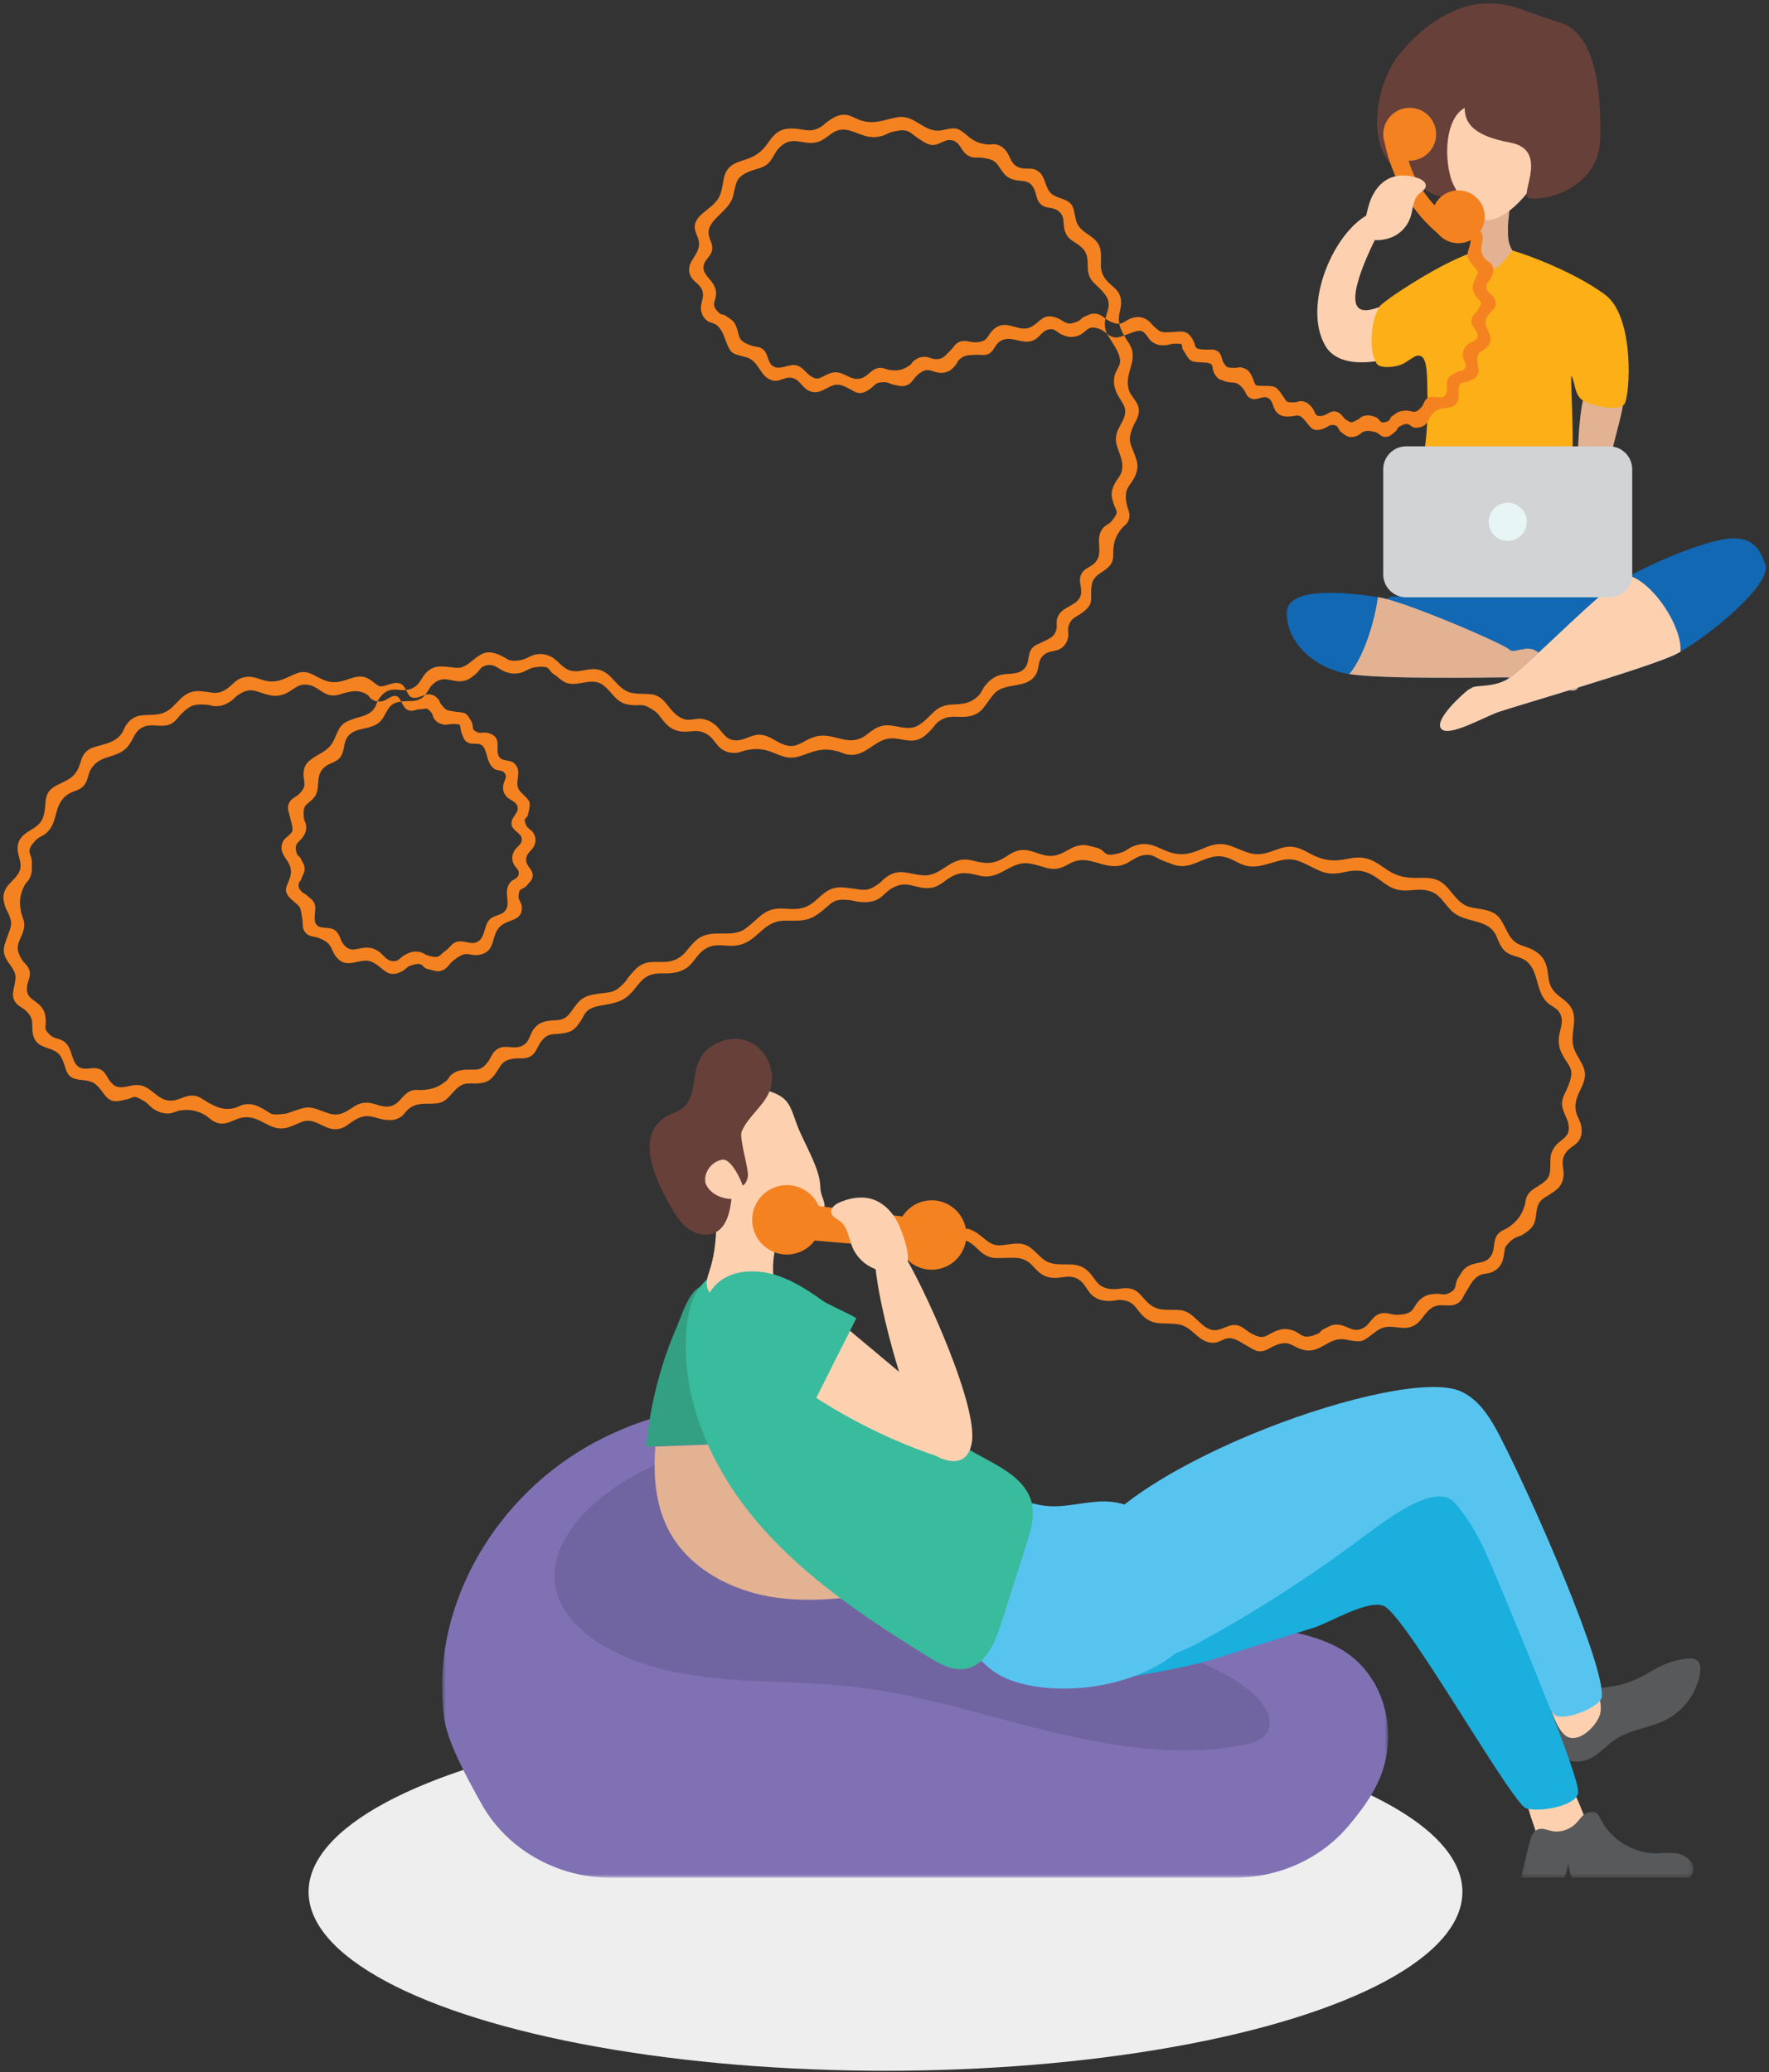 <?xml version="1.0" encoding="UTF-8"?>
<svg width="356px" height="417px" viewBox="0 0 356 417" version="1.1" xmlns="http://www.w3.org/2000/svg" xmlns:xlink="http://www.w3.org/1999/xlink">
    <rect x="0" y="0" width="356" height="417" fill="#333333" stroke="none"/>
    <!-- Generator: Sketch 61 (89581) - https://sketch.com -->
    <title>Group 4</title>
    <desc>Created with Sketch.</desc>
    <defs>
        <polygon id="path-1" points="0.754 0.466 191.152 0.466 191.152 96.16 0.754 96.16"></polygon>
        <polygon id="path-3" points="0.155 0.024 34.775 0.024 34.775 13.36 0.155 13.36"></polygon>
    </defs>
    <g id="Page-1" stroke="none" stroke-width="1" fill="none" fill-rule="evenodd">
        <g id="OSK-linka-landing" transform="translate(-885, -677)">
            <g id="Group-4" transform="translate(885, 677)">
                <ellipse id="Oval" fill="#EEEEEE" cx="178.2" cy="380.7" rx="116.1" ry="36"></ellipse>
                <g id="Group-496">
                    <g id="Group-410" transform="translate(88.2, 281.7)">
                        <mask id="mask-2" fill="white">
                            <use xlink:href="#path-1"></use>
                        </mask>
                        <g id="Clip-409"></g>
                        <path d="M189.411,76.284 C193.19,67.486 190.781,56.158 182.539,50.717 C176.673,46.845 169.124,46.379 162.176,44.754 C136.652,38.779 118.855,16.938 94.946,6.608 C74.319,-2.302 48.977,-1.686 29.674,9.555 C10.369,20.797 -1.738,42.811 1.189,64.037 C1.824,68.65 5.291,75.222 8.731,81.348 C13.847,90.452 23.855,96.16 34.773,96.16 L160.17,96.16 C169.106,96.16 177.591,92.355 183.147,85.752 C185.811,82.59 187.979,79.621 189.411,76.284" id="Fill-408" fill="#8071B4" mask="url(#mask-2)"></path>
                    </g>
                    <path d="M122.167,300.453 C115.782,305.178 110.19,312.467 111.925,319.946 C113.041,324.753 117.012,328.562 121.434,331.172 C128.703,335.463 137.364,337.157 145.904,337.883 C154.443,338.608 163.056,338.446 171.57,339.402 C184.829,340.889 197.558,345.052 210.479,348.236 C223.399,351.419 236.975,353.638 250.066,351.161 C251.817,350.83 253.695,350.33 254.753,348.972 C256.757,346.4 254.552,342.786 252.03,340.662 C244.909,334.662 235.274,332.301 226.239,329.392 C211.287,324.577 197.067,317.75 184.105,309.225 C177.578,304.934 171.37,300.209 165.545,295.095 C163.216,293.05 161.097,290.138 157.922,289.452 C154.652,288.746 150.09,289.664 146.836,290.192 C137.89,291.641 129.315,295.163 122.167,300.453" id="Fill-411" fill="#7165A1"></path>
                    <path d="M309.084,368.665 C309.264,369.364 309.473,370.112 310.035,370.568 C310.708,371.119 311.675,371.074 312.542,371 C314.52,370.832 316.498,370.667 318.478,370.499 C319.089,370.449 319.796,370.336 320.089,369.799 C320.354,369.317 320.151,368.721 319.944,368.212 C319.278,366.574 318.612,364.937 317.947,363.299 C317.363,361.859 316.731,360.355 315.523,359.375 C313.781,357.962 308.924,357.331 307.538,359.62 C306.264,361.728 308.543,366.561 309.084,368.665" id="Fill-413" fill="#FDD1B0"></path>
                    <g id="Group-417" transform="translate(306, 364.5)">
                        <mask id="mask-4" fill="white">
                            <use xlink:href="#path-3"></use>
                        </mask>
                        <g id="Clip-416"></g>
                        <path d="M34.766,11.798 C34.908,10.223 33.41,8.916 31.871,8.549 C30.334,8.183 28.725,8.462 27.143,8.444 C22.632,8.392 18.247,5.685 16.177,1.674 C15.895,1.124 15.617,0.515 15.077,0.211 C14.357,-0.192 13.423,0.108 12.784,0.632 C12.147,1.156 11.695,1.872 11.112,2.457 C10.066,3.505 8.574,4.085 7.098,4.065 C5.86,4.047 4.474,3.1 3.284,3.725 C2.236,4.277 1.952,5.73 1.685,6.767 C1.228,8.552 0.812,10.349 0.375,12.14 C0.278,12.537 0.184,12.951 0.155,13.36 L8.752,13.36 C9.152,12.795 9.478,11.157 9.649,10.48 C9.677,11.177 9.953,12.824 10.394,13.36 L34.024,13.36 C34.429,12.923 34.714,12.39 34.766,11.798" id="Fill-415" fill="#58595B" mask="url(#mask-4)"></path>
                    </g>
                    <path d="M320.569,353.566 C322.198,352.578 323.47,351.093 325.056,350.035 C328.138,347.977 332.098,347.722 335.385,346.008 C338.925,344.165 341.503,340.581 342.126,336.639 C342.259,335.793 342.264,334.81 341.645,334.22 C341.065,333.664 340.158,333.667 339.363,333.773 C333.235,334.592 332.197,337.31 326.251,339.004 C324.666,339.458 317.734,339.956 314.602,341.972 C311.207,344.159 311.959,345.652 312.15,347.102 C312.343,348.562 313.664,353.24 315.135,354 C316.803,354.859 319.032,354.497 320.569,353.566" id="Fill-418" fill="#58595B"></path>
                    <path d="M311.185,341.612 C310.884,340.957 310.574,340.242 310.722,339.537 C310.9,338.683 311.676,338.111 312.396,337.62 C314.036,336.502 315.677,335.384 317.319,334.264 C317.825,333.921 318.444,333.561 319.011,333.791 C319.52,334 319.738,334.59 319.898,335.118 C320.415,336.806 320.932,338.496 321.446,340.186 C321.902,341.673 322.361,343.239 322.04,344.764 C321.58,346.956 318.208,350.511 315.69,349.606 C313.37,348.774 312.092,343.588 311.185,341.612" id="Fill-420" fill="#FDD1B0"></path>
                    <path d="M302.045,289.4 C300.677,286.73 299.117,283.964 296.948,281.971 L285.714,304.786 C289.589,305.143 292.568,308.311 295.646,314.152 C306.803,335.321 310.804,343.232 312.854,345.077 C314.418,346.487 322.103,343.661 322.344,341.427 C323.012,335.228 308.856,302.684 302.045,289.4" id="Fill-422" fill="#57C4F0"></path>
                    <path d="M213.427,337.857 C218.001,339.758 238.784,335.564 243.51,334.084 C250.455,331.906 257.399,329.73 264.344,327.554 C267.654,326.517 275.329,321.774 278.499,323.182 C282.808,325.095 302.347,359.644 306.694,363.62 C308.134,364.94 317.235,363.743 317.591,360.712 C317.946,357.682 306.14,329.336 301.425,318.057 C299.616,313.73 297.789,309.368 295.151,305.491 C292.51,301.614 288.962,298.207 284.583,296.527 C278.43,294.162 227.229,308.308 225.071,310.196 C222.029,312.859 208.614,335.857 213.427,337.857" id="Fill-424" fill="#1AAFDD"></path>
                    <path d="M197.868,303.266 C195.078,305.223 193.184,308.267 192.109,311.5 C189.229,320.156 192.369,330.472 199.583,336.057 C206.797,341.642 225.885,341.326 236.613,332.675 C243.715,326.947 236.89,322.17 234.75,313.301 C233.675,308.845 230.905,304.512 226.619,302.887 C221.212,300.838 215.796,303.666 210.334,303.016 C205.561,302.447 202.74,299.848 197.868,303.266" id="Fill-426" fill="#57C4F0"></path>
                    <path d="M293.868,279.935 C281.926,274.796 226.533,294.607 218.055,311.856 C215.272,317.515 217.998,323.913 221.232,328.827 C226.321,336.558 234.644,334.174 241.547,330.398 C252.538,324.386 263.113,317.611 273.168,310.137 C278.425,306.229 288.779,298.048 292.681,302.336 L296.947,281.971 C296.038,281.136 295.023,280.432 293.868,279.935" id="Fill-428" fill="#57C4F0"></path>
                    <path d="M149.264,286.753 C149.847,281.673 151.292,276.669 151.199,271.557 C151.141,268.468 150.477,265.304 148.702,262.777 C147.37,260.876 143.95,257.974 141.351,258.761 C138.672,259.571 137.245,264.606 136.241,266.911 C133.283,273.701 131.294,280.912 130.374,288.259 C130.257,289.199 130.162,290.146 130.086,291.096 L149.049,290.389 C149.049,289.168 149.127,287.946 149.264,286.753" id="Fill-430" fill="#33A083"></path>
                    <path d="M185.646,310.407 C180.77,307.707 174.924,307.705 169.367,307.263 C163.81,306.818 157.8,305.596 154.215,301.328 C151.698,298.333 150.852,294.362 150.852,290.388 L131.891,291.097 C131.437,296.9 131.895,302.851 134.587,307.959 C138.733,315.827 147.58,320.329 156.393,321.517 C165.205,322.707 174.128,321.081 182.872,319.463 C185.495,318.977 188.694,317.915 189.023,315.271 C189.284,313.188 187.482,311.424 185.646,310.407" id="Fill-432" fill="#E2B293"></path>
                    <path d="M140.834,259.037 C138.946,261.588 138.312,264.851 138.095,268.017 C137.11,282.277 143.635,296.263 153.036,307.027 C162.44,317.793 174.548,325.792 186.686,333.337 C189.049,334.808 191.717,336.324 194.447,335.791 C198.368,335.024 200.229,330.612 201.444,326.807 C203.141,321.486 204.84,316.164 206.538,310.843 C207.431,308.048 208.331,305.063 207.575,302.23 C206.403,297.831 201.818,295.435 197.813,293.275 C186.747,287.308 176.809,279.26 168.675,269.675 C165.881,266.385 163.278,262.894 160.011,260.072 C154.874,255.633 145.786,252.352 140.834,259.037" id="Fill-434" fill="#39BB9D"></path>
                    <path d="M142.793,255.689 C142.511,256.562 142.19,257.448 142.21,258.366 C142.232,259.284 142.678,260.26 143.528,260.611 C144.118,260.854 144.788,260.758 145.419,260.659 C148.937,260.105 152.456,259.552 155.973,259 C155.076,254.897 155.69,250.484 157.674,246.783 C158.194,245.811 158.826,244.76 158.583,243.687 C158.327,242.558 157.204,241.873 156.158,241.379 C153.822,240.276 151.341,239.48 148.802,239.014 C145.929,238.489 144.388,237.626 144.282,240.611 C144.091,245.876 144.46,250.532 142.793,255.689" id="Fill-436" fill="#FDD1B0"></path>
                    <path d="M138.223,229.355 C136.375,232.514 136.151,236.936 138.709,239.554 C140.207,241.089 142.358,241.755 144.415,242.363 L155.455,245.636 C157.67,246.293 163.218,245.366 165.088,244.01 C166.993,242.628 165.113,241.215 165.086,238.861 C165.049,235.063 161.65,229.805 160.349,226.234 C159.049,222.664 158.803,220.997 155.224,219.721 C148.93,217.477 141.191,224.281 138.223,229.355" id="Fill-438" fill="#FDD1B0"></path>
                    <path d="M134.565,242.05 C135.56,243.855 136.593,245.709 138.192,247.011 C139.79,248.312 142.11,248.946 143.95,248.017 C146.297,246.829 146.895,243.81 147.217,241.2 C147.609,238.032 150.12,239.776 150.515,236.608 C150.68,235.262 148.734,228.982 149.249,227.729 C150.493,224.703 153.551,222.72 154.817,219.705 C156.361,216.031 154.489,211.288 150.851,209.659 C147.213,208.026 142.429,209.785 140.712,213.383 C139.461,216.007 139.941,219.26 138.451,221.767 C137.198,223.872 135.299,223.713 133.523,225.027 C127.946,229.155 132.045,237.478 134.565,242.05" id="Fill-440" fill="#67403A"></path>
                    <path d="M141.977,238.1 C141.513,235.961 143.234,233.657 145.403,233.36 C147.572,233.063 150.547,240.189 149.847,241.078 C145.968,241.851 142.921,240.517 141.977,238.1" id="Fill-442" fill="#FDD1B0"></path>
                    <path d="M158.982,257.768 C160.78,259.197 162.546,260.671 164.308,262.145 C173.992,270.247 183.676,278.351 193.36,286.454 C194.277,287.219 195.245,288.073 195.502,289.235 C195.913,291.086 194.232,292.879 192.381,293.282 C190.531,293.685 188.623,293.084 186.839,292.445 C173.406,287.63 160.928,280.181 150.288,270.676 L158.982,257.768 Z" id="Fill-444" fill="#FDD1B0"></path>
                    <path d="M165.569,261.749 C161.416,258.752 156.775,255.919 151.655,255.838 C139.994,255.653 138.803,268.429 146.093,275.03 C148.89,277.564 152.951,279.038 156.277,280.723 C158.478,281.837 160.718,282.878 162.998,283.812 L172.329,265.274 C171.138,264.421 166.748,262.601 165.569,261.749" id="Fill-446" fill="#39BB9D"></path>
                    <path d="M165.097,243.656 C166.098,247.382 163.887,251.213 160.161,252.212 C156.437,253.213 152.605,251.004 151.606,247.278 C150.607,243.552 152.815,239.722 156.542,238.721 C160.266,237.722 164.096,239.93 165.097,243.656" id="Fill-448" fill="#F58220"></path>
                    <path d="M194.247,246.708 C195.247,250.434 193.037,254.265 189.313,255.264 C185.587,256.266 181.756,254.056 180.756,250.332 C179.757,246.604 181.965,242.775 185.691,241.775 C189.415,240.774 193.248,242.982 194.247,246.708" id="Fill-450" fill="#F58220"></path>
                    <polygon id="Fill-452" fill="#F58220" points="160.266 242.135 185.837 245.319 183.94 251.337 160.211 249.323"></polygon>
                    <path d="M180.558,250.482 C179.724,249.508 178.5,248.462 177.316,248.952 C176.189,249.416 175.996,250.905 176,252.123 C176.036,262.416 184.611,291.133 188.76,293.174 C192.632,295.08 195.357,293.779 195.652,289.504 C196.255,280.806 183.891,254.386 180.558,250.482" id="Fill-454" fill="#FDD1B0"></path>
                    <path d="M181.05,246.832 C179.983,244.309 178.008,242.023 175.375,241.261 C173.26,240.651 170.958,241.083 168.945,241.971 C168.071,242.358 167.099,243.09 167.28,244.028 C167.442,244.863 168.4,245.227 169.075,245.745 C170.608,246.928 170.781,249.127 171.518,250.92 C172.331,252.907 173.989,254.531 175.99,255.305 C177.582,255.919 181.414,256.473 182.427,254.587 C183.37,252.835 181.761,248.512 181.05,246.832" id="Fill-456" fill="#FDD1B0"></path>
                    <path d="M318.946,79.58 C317.922,80.717 317.04,93.881 317.85,96.294 C318.658,98.708 323.652,94.223 324.408,90.822 C325.128,87.582 326.641,82.524 326.701,80.744 C326.76,78.964 318.946,79.58 318.946,79.58" id="Fill-458" fill="#E2B293"></path>
                    <polygon id="Fill-460" fill="#1268B3" points="286.428 112.998 277.124 127.706 309.324 134.308 332.651 126.388 322.275 109.686"></polygon>
                    <path d="M296.268,41.864 C295.797,42.537 297.516,45.513 297.42,46.76 C297.323,48.007 296.652,50.023 296.364,50.792 C296.076,51.559 294.828,57.607 299.053,57.702 C303.276,57.799 305.315,52.005 304.356,50.407 C303.42,48.846 303.468,47.529 303.468,45.896 C303.468,44.263 303.852,42.633 303.755,41.288 C303.659,39.943 298.284,38.984 296.268,41.864" id="Fill-462" fill="#E2B293"></path>
                    <path d="M299.436,18.921 C292.716,18.921 290.412,28.137 290.412,30.824 C290.412,33.513 294.828,44.263 299.436,44.263 C304.044,44.263 310.187,35.815 310.187,33.704 C310.187,27.393 305.388,18.921 299.436,18.921" id="Fill-464" fill="#FDD1B0"></path>
                    <path d="M294.755,21.717 C294.803,24.548 296.107,27.244 303.883,28.684 C311.657,30.124 306.1,38.692 307.439,39.736 C308.779,40.78 321.737,38.908 322.025,27.964 C322.313,17.02 320.729,6.508 313.819,4.494 C306.907,2.478 303.422,-0.114 296.956,0.894 C290.491,1.902 284.299,7.084 280.843,11.98 C277.387,16.876 274.219,29.116 281.563,34.588 C288.907,40.06 290.968,40.683 293.032,38.284 C290.491,34.156 290.291,24.165 294.755,21.717" id="Fill-466" fill="#67403A"></path>
                    <path d="M328.475,121.829 C328.475,122.832 327.438,123.654 326.171,123.654 L280.669,123.654 C279.401,123.654 278.365,122.832 278.365,121.829 C278.365,120.827 279.401,120.004 280.669,120.004 L326.171,120.004 C327.438,120.004 328.475,120.827 328.475,121.829" id="Fill-468" fill="#1268B3"></path>
                    <path d="M318.159,137.604 C317.33,138.617 317.4,139.47 314.957,138.617 C312.515,137.742 305.741,136.313 302.746,136.313 C299.798,136.313 278.394,136.727 271.529,135.645 C271.412,135.645 271.298,135.622 271.183,135.599 C264.708,134.446 258.948,129.54 258.948,123.342 C258.948,117.26 274.2,119.701 277.287,120.163 C277.334,120.163 277.38,120.187 277.427,120.187 C282.68,120.947 302.861,129.678 303.714,130.692 C304.152,131.197 305.003,130.922 306.018,130.715 C306.27,130.645 306.548,130.6 306.846,130.577 C307.653,130.461 308.529,130.531 309.336,131.131 C311.501,132.719 318.989,136.59 318.159,137.604" id="Fill-470" fill="#1268B3"></path>
                    <path d="M318.159,137.604 C317.33,138.617 317.4,139.47 314.957,138.617 C312.515,137.742 305.741,136.313 302.746,136.313 C299.798,136.313 278.394,136.727 271.529,135.645 C274.43,132.236 276.642,125.117 277.287,120.163 C277.334,120.163 277.38,120.187 277.427,120.187 C282.68,120.947 302.861,129.678 303.714,130.692 C304.152,131.197 305.003,130.922 306.018,130.715 C306.27,130.715 306.548,130.668 306.846,130.577 C307.653,130.461 308.529,130.531 309.336,131.131 C311.501,132.719 318.989,136.59 318.159,137.604" id="Fill-472" fill="#E2B293"></path>
                    <path d="M338.181,131.153 C337.79,131.383 337.421,131.566 337.097,131.728 C331.821,134.31 304.544,142.235 301.572,143.27 C298.575,144.309 291.433,148.477 290.006,146.613 C288.623,144.815 294.268,139.722 295.488,138.803 C295.535,138.756 295.58,138.732 295.604,138.709 C295.834,138.549 296.088,138.434 296.41,138.295 C296.455,138.295 296.48,138.272 296.525,138.248 C296.64,138.203 296.802,138.18 296.986,138.156 C298.161,138.041 300.374,138.295 302.447,137.166 C302.492,137.143 302.562,137.096 302.631,137.051 C302.769,137.004 302.885,136.959 303,136.889 C305.72,135.438 314.981,126.084 321.155,120.669 C322.605,119.425 323.873,118.389 324.864,117.721 C325.694,117.168 326.753,116.522 327.975,115.878 C334.424,112.352 345.276,107.997 349.379,108.343 C351.819,108.552 353.916,109.335 355.275,113.642 C356.543,117.674 344.078,127.788 338.181,131.153" id="Fill-474" fill="#1268B3"></path>
                    <path d="M338.181,131.153 C337.79,131.383 337.421,131.566 337.097,131.728 C331.821,134.31 304.544,142.235 301.572,143.27 C298.575,144.309 291.433,148.477 290.006,146.613 C288.623,144.815 294.268,139.722 295.488,138.803 C295.766,138.641 296.088,138.48 296.41,138.295 C296.455,138.295 296.48,138.272 296.525,138.248 C296.64,138.203 296.802,138.18 296.986,138.156 C298.161,137.971 300.581,138.018 302.631,137.051 C302.769,137.004 302.885,136.959 303,136.889 C305.72,135.438 314.981,126.084 321.155,120.669 C322.605,119.425 323.873,118.389 324.864,117.721 C325.694,117.168 326.753,116.522 327.975,115.878 C332.882,117.444 338.595,126.267 338.181,131.153" id="Fill-476" fill="#FDD1B0"></path>
                    <path d="M286.905,69.205 C286.292,70.294 270.894,76.74 266.715,69.58 C261.959,61.433 268.461,46.183 275.994,42.83 C279.059,41.466 278.519,44.754 278.519,44.754 C278.519,44.754 271.308,57.579 272.997,61.375 C274.289,64.277 280.17,60.286 282.697,59.849 C287.526,59.012 286.905,69.205 286.905,69.205" id="Fill-478" fill="#FDD1B0"></path>
                    <path d="M323.003,59.287 C316.955,54.823 307.523,51.295 304.355,50.408 C302.381,52.928 301.308,54.242 299.821,54.247 C297.325,54.258 295.489,53.711 296.365,50.791 C292.691,52.015 287.473,54.847 282.572,58.033 C281.751,58.564 279.539,59.973 277.816,61.447 C277.384,61.903 276.565,63.89 276.421,64.657 C276.149,66.104 276.014,67.2 276.014,68.671 C276.013,70.211 276.241,71.797 277.037,73.147 C277.604,74.112 280.151,73.921 281.263,73.601 C282.826,73.147 282.64,72.976 284.222,72.042 C284.833,71.682 285.263,71.392 285.934,71.662 C287.432,72.265 287.16,76.864 287.257,79.224 C287.405,82.828 287.218,86.429 286.764,90.008 C286.607,91.232 287.873,92.031 288.895,92.139 C289.405,92.193 289.901,92.195 290.387,92.161 C291.118,96.891 291.908,100.873 292.524,101.166 C299.908,104.671 313.766,105.745 315.587,99.224 C317.339,92.96 315.947,77.287 316.235,75.559 C317.072,77.318 316.847,79.476 318.554,80.603 C320.075,81.605 325.739,82.903 326.891,81.319 C328.043,79.735 329.051,63.751 323.003,59.287" id="Fill-480" fill="#FCAF17"></path>
                    <path d="M328.475,115.59 C328.475,118.124 326.401,120.198 323.867,120.198 L282.973,120.198 C280.438,120.198 278.365,118.124 278.365,115.59 L278.365,94.423 C278.365,91.887 280.438,89.814 282.973,89.814 L323.867,89.814 C326.401,89.814 328.475,91.887 328.475,94.423 L328.475,115.59 Z" id="Fill-482" fill="#D1D3D4"></path>
                    <path d="M307.259,105.006 C307.259,107.126 305.54,108.845 303.42,108.845 C301.3,108.845 299.579,107.126 299.579,105.006 C299.579,102.885 301.3,101.166 303.42,101.166 C305.54,101.166 307.259,102.885 307.259,105.006" id="Fill-484" fill="#E7F5F4"></path>
                    <path d="M289.013,26.987 C289.027,29.923 286.658,32.317 283.723,32.331 C280.787,32.346 278.393,29.979 278.378,27.041 C278.362,24.105 280.731,21.713 283.669,21.697 C286.604,21.682 288.998,24.051 289.013,26.987" id="Fill-486" fill="#F58220"></path>
                    <path d="M298.793,43.598 C298.809,46.534 296.441,48.928 293.503,48.943 C290.567,48.957 288.173,46.59 288.159,43.652 C288.144,40.717 290.511,38.324 293.449,38.308 C296.385,38.294 298.779,40.663 298.793,43.598" id="Fill-488" fill="#F58220"></path>
                    <path d="M278.696,28.827 C278.696,28.827 280.379,39.445 289.375,47.009 L291.157,43.638 C291.157,43.638 284.483,38.536 283.09,30.613 C282.877,29.409 278.696,28.827 278.696,28.827" id="Fill-490" fill="#F58220"></path>
                    <path d="M275.599,40.851 C276.301,38.653 277.782,36.587 279.932,35.748 C281.656,35.075 283.618,35.26 285.375,35.853 C286.136,36.11 287.007,36.65 286.926,37.449 C286.854,38.162 286.08,38.538 285.555,39.026 C284.356,40.133 284.381,41.991 283.901,43.549 C283.371,45.276 282.106,46.764 280.486,47.565 C279.199,48.202 276.031,48.958 275.037,47.455 C274.112,46.059 275.133,42.313 275.599,40.851" id="Fill-492" fill="#FDD1B0"></path>
                    <path d="M194.353,249.647 C196.072,250.226 196.935,251.884 198.484,252.667 C199.726,253.292 200.554,253.164 201.908,253.137 C204.608,253.081 206.115,252.849 207.902,254.818 C208.968,255.992 209.823,256.832 211.421,257.095 C213.622,257.457 215.449,256.053 217.528,257.822 C218.578,258.715 218.963,260.099 220.135,260.92 C221.179,261.653 222.201,261.807 223.472,261.8 C224.131,261.795 225.018,261.509 225.695,261.591 C228.165,261.892 228.363,262.992 229.682,264.455 C232.053,267.085 234.193,265.947 237.341,266.534 C240.198,267.067 241.265,270.476 244.455,270.188 C245.43,270.1 246.303,269.348 247.241,269.279 C248.537,269.186 249.946,270.298 250.985,270.833 C251.836,271.27 252.443,271.868 253.453,271.922 C254.725,271.988 255.505,271.2 256.61,270.75 C259.715,269.486 259.926,271.142 262.554,271.684 C265.801,272.354 267.446,268.899 270.839,269.567 C274.605,270.309 274.146,269.9 277.186,267.74 C279.826,265.865 282.373,268.305 284.967,266.502 C286.467,265.458 287.08,263.273 289.084,262.765 C290.554,262.392 292.077,263.143 293.463,262.185 C294.369,261.563 294.41,260.871 294.984,260.02 C295.848,258.735 296.327,257.325 297.893,256.568 C298.608,256.222 299.531,256.341 300.278,255.981 C301.203,255.534 301.684,255.104 302.177,254.213 C302.377,253.855 302.452,253.412 302.566,253.023 C302.683,252.359 302.793,251.695 302.899,251.029 C303.725,249.742 304.83,248.936 306.211,248.608 C308.232,247.265 308.889,246.788 309.157,244.247 C309.481,241.147 310.567,241.368 312.752,239.77 C313.686,239.086 314.244,238.452 314.538,237.318 C315.081,235.198 313.681,233.839 315.243,231.776 C315.958,230.831 317.295,230.39 317.884,229.307 C318.323,228.497 318.37,227.67 318.249,226.767 C318.094,225.627 317.344,224.695 317.139,223.601 C316.753,221.559 317.65,220.22 318.408,218.508 C319.657,215.688 318.595,214.534 317.247,212.077 C316.001,209.807 316.554,208.369 316.744,205.97 C316.849,204.645 316.784,203.613 315.997,202.476 C315.096,201.169 313.548,200.559 312.586,199.283 C311.218,197.47 311.847,195.668 310.975,193.719 C310.576,192.822 310.16,192.275 309.377,191.694 C306.976,189.912 305.138,190.868 303.469,187.764 C302.157,185.32 301.84,183.747 298.86,183.093 C296.293,182.532 295.105,182.913 293.074,180.719 C291.894,179.445 291.062,177.918 289.41,177.164 C288.177,176.603 286.909,176.63 285.585,176.66 C282.508,176.73 280.869,176.295 278.316,174.471 C275.764,172.652 274.156,172.203 271.071,172.844 C268.193,173.442 266.186,173.139 263.617,171.757 C262.449,171.127 261.324,170.502 259.976,170.394 C258.327,170.259 256.903,171.028 255.386,171.501 C252.036,172.553 250.535,171.231 247.646,170.216 C243.704,168.83 241.641,171.811 237.892,171.883 C233.809,171.962 232.146,168.562 227.882,170.373 C227.176,170.672 226.541,171.266 225.817,171.5 C221.65,172.855 222.903,171.064 220.585,170.558 C219.325,170.283 218.506,169.865 217.183,170.133 C215.124,170.555 213.934,172.061 211.761,172.223 C209.506,172.391 207.744,170.843 205.513,171.06 C204.293,171.181 203.366,171.795 202.365,172.437 C199.863,174.043 198.227,173.795 195.558,173.134 C191.166,172.045 189.645,176.54 185.533,176.131 C182.614,175.839 180.958,174.651 178.312,176.541 C177.768,176.928 177.34,177.486 176.802,177.866 C174.449,179.528 173.864,179.069 171.439,178.782 C170.125,178.628 168.891,178.37 167.587,178.791 C166.227,179.231 165.291,180.206 164.252,181.124 C162.155,182.975 160.623,183.045 158.008,182.852 C153.871,182.548 153.16,184.487 150.149,186.773 C147.19,189.015 143.395,186.708 140.425,188.954 C138.309,190.554 137.857,192.821 134.842,193.44 C132.954,193.827 131.17,193.186 129.327,194.027 C128.104,194.583 127.473,195.512 126.603,196.484 C126.29,196.833 126.097,197.268 125.777,197.616 C123.669,199.882 123.122,199.598 120.548,199.94 C117.42,200.354 116.745,200.989 115.004,203.482 C113.339,205.869 112.295,205.021 109.944,205.503 C108.979,205.701 108.364,206.018 107.698,206.722 C106.335,208.158 106.814,210.056 104.465,210.659 C103.027,211.028 101.587,210.228 100.176,211.053 C99.07,211.699 98.89,212.745 98.172,213.706 C96.491,215.954 95.456,214.971 93.03,215.324 C92.081,215.465 91.429,215.753 90.699,216.404 C90.398,216.674 90.254,217.124 89.946,217.383 C88.416,218.683 87.178,219.169 85.212,219.326 C84.103,219.416 83.376,219.115 82.327,219.687 C80.802,220.521 80.437,222.08 78.702,222.562 C76.876,223.066 75.469,221.842 73.629,221.896 C71.971,221.945 71.156,222.805 69.806,223.592 C67.126,225.156 65.52,223.592 63.105,222.999 C61.672,222.648 60.918,223.016 59.555,223.419 C58.144,223.836 58.252,224.069 56.506,224.214 C54.292,224.4 54.605,224.061 52.891,223.109 C51.631,222.409 50.589,221.993 49.117,222.267 C48.381,222.402 47.788,222.837 47.081,222.992 C45.004,223.449 43.531,222.821 41.719,221.756 C40.812,221.221 40.174,220.64 39.066,220.487 C37.453,220.265 36.155,221.379 34.643,221.475 C32.118,221.63 31.007,219.47 29.018,218.625 C26.413,217.518 24.279,220.118 22.3,217.785 C21.577,216.933 21.357,215.828 20.29,215.25 C18.94,214.521 17.502,215.389 16.231,214.892 C14.08,214.053 14.875,210.54 12.501,209.357 C11.466,208.841 10.795,209.013 9.918,208.113 C8.766,206.931 9.247,207.073 9.207,205.52 C9.177,204.269 9.011,203.367 8.133,202.418 C6.777,200.957 5.204,200.931 5.44,198.498 C5.542,197.432 6.208,196.617 5.969,195.461 C5.744,194.387 4.972,193.956 4.416,193.109 C2.364,189.993 4.686,188.969 4.882,186.292 C4.961,185.241 4.435,184.461 4.228,183.482 C3.786,181.398 4.027,179.859 5.037,177.985 C5.242,177.603 5.647,177.332 5.856,176.948 C6.543,175.683 6.385,174.957 6.408,173.564 C6.444,171.568 4.821,171.514 7.326,168.942 C7.792,168.467 8.599,168.22 9.123,167.801 C12.055,165.459 10.419,161.733 13.975,159.668 C14.928,159.117 15.945,159.054 16.773,158.203 C17.678,157.269 17.637,156 18.218,154.931 C20.045,151.577 23.767,152.864 25.891,149.993 C27.078,148.391 27.256,146.562 29.547,146.069 C31.153,145.724 32.794,146.442 34.378,145.673 C35.446,145.153 35.91,144.167 36.736,143.416 C38.333,141.965 38.994,141.616 41.551,141.803 C42.219,141.852 42.765,142.116 43.465,142.107 C44.714,142.091 45.533,141.733 46.559,141.015 C47.029,140.685 47.392,140.198 47.864,139.883 C50.292,138.263 51.153,139.001 53.318,139.645 C54.603,140.027 55.575,140.187 56.904,139.784 C59.121,139.107 59.823,137.143 62.588,137.951 C64.042,138.376 65.058,139.742 66.672,139.928 C67.779,140.055 68.551,139.641 69.586,139.382 C71.325,138.948 72.456,138.9 73.944,139.807 C74.209,139.967 74.369,140.392 74.632,140.579 C75.413,141.13 75.858,141.213 76.77,141.134 C77.87,141.036 78.743,139.728 79.881,140.109 C80.653,140.369 80.986,142.406 82.041,142.865 C83.02,143.294 83.625,142.745 84.579,142.718 C85.765,142.685 85.867,142.226 86.827,143.416 C87.117,143.772 87.122,144.347 87.43,144.721 C88.035,145.457 88.411,145.598 89.332,145.83 C89.606,145.9 89.727,145.808 89.973,145.83 C90.823,145.63 91.68,145.628 92.544,145.824 C92.646,146.348 92.743,146.872 92.835,147.398 C93.184,148.051 93.206,148.695 93.832,149.223 C94.722,149.97 95.731,149.437 96.655,149.797 C98.206,150.4 97.632,153.3 99.402,154.666 C100.271,155.336 101.387,154.648 101.815,156.142 C101.895,156.417 101.292,157.74 101.272,157.958 C101.189,158.912 101.266,159.414 101.808,160.151 C102.494,161.081 104.141,161.232 104.19,162.663 C104.227,163.788 102.715,164.546 102.96,165.966 C103.16,167.122 104.69,167.599 104.937,168.51 C105.334,169.975 103.855,170.274 103.369,171.462 C102.985,172.401 102.976,172.828 103.36,173.831 C103.524,174.255 104.382,175.069 104.397,175.415 C104.463,176.959 103.333,176.741 102.667,177.582 C101.05,179.625 103.169,182.057 101.387,183.558 C100.568,184.249 99.303,184.208 98.491,185.077 C97.297,186.35 97.697,189.08 95.697,189.681 C94.516,190.038 93.1,189.087 91.793,189.563 C90.79,189.928 90.612,190.637 89.809,191.204 C88.249,192.308 88.557,192.988 86.101,192.268 C85.554,192.108 85.146,191.721 84.561,191.591 C83.265,191.301 82.42,191.633 81.286,192.268 C80.835,192.522 80.208,193.265 79.737,193.357 C77.87,193.721 77.344,192.191 76.158,191.429 C75.337,190.9 74.749,190.706 73.771,190.7 C71.844,190.689 70.629,191.886 69.126,190.02 C68.402,189.122 68.42,187.91 67.376,187.165 C66.417,186.481 64.681,186.911 63.913,186.292 C62.696,185.311 63.825,183.092 63.295,181.828 C62.923,180.939 62.257,180.708 61.65,180.062 C61.4,179.913 61.15,179.763 60.898,179.612 C59.901,178.73 59.803,177.872 60.606,177.038 C60.725,176.266 61.274,175.845 61.306,174.979 C61.344,173.973 60.874,173.595 60.498,172.715 C60.352,172.371 59.848,172.151 59.739,171.806 C59.031,169.575 60.205,169.635 61.038,168.317 C61.539,167.525 61.708,166.915 61.582,165.95 C61.524,165.513 61.188,165.119 61.155,164.701 C60.93,161.915 61.441,162.215 62.878,160.847 C65.018,158.81 62.916,156.054 65.619,154.133 C66.53,153.485 67.619,153.402 68.402,152.466 C69.408,151.262 69.061,149.622 69.844,148.424 C71.509,145.871 75.373,147.331 77.112,144.426 C78.336,142.379 78.406,141.416 81.015,141.148 C82.665,140.977 83.684,141.357 85.099,140.291 C85.981,139.625 86.26,138.47 87.032,137.751 C89.379,135.575 90.972,137.505 93.325,137.017 C94.317,136.812 95.01,136.243 95.773,135.6 C96.221,135.224 96.718,134.36 97.22,134.133 C99.402,133.143 100.239,134.742 101.898,135.26 C102.836,135.555 103.547,135.62 104.53,135.442 C105.606,135.246 106.596,134.4 107.653,134.27 C111.046,133.851 110.04,134.749 111.481,135.69 C112.428,136.308 113.06,137.15 114.212,137.483 C116.494,138.144 119.257,136.187 121.392,137.881 C123.747,139.749 123.997,141.762 127.422,141.897 C129.222,141.969 129.373,141.602 131.064,142.631 C132.513,143.515 132.549,143.893 133.531,145.081 C134.374,146.102 135.155,146.76 136.482,147.084 C138.782,147.65 140.434,146.321 142.679,148.015 C143.752,148.827 144.286,150.225 145.509,150.918 C146.319,151.377 147.06,151.532 148.003,151.503 C148.835,151.478 149.447,151.106 150.239,150.951 C152.203,150.564 153.733,150.683 155.545,151.437 C159.014,152.879 159.525,152.731 162.97,151.475 C164.895,150.773 166.394,150.659 168.406,151.136 C169.175,151.32 169.785,151.714 170.595,151.836 C172.012,152.049 173.072,151.707 174.265,150.99 C176.523,149.637 177.73,148.191 180.736,148.681 C182.054,148.895 183.368,149.262 184.702,148.836 C185.83,148.474 186.648,147.614 187.449,146.789 C187.866,146.359 188.296,145.644 188.793,145.268 C190.887,143.69 192.357,144.451 194.535,144.213 C197.79,143.859 198.114,141.785 200.065,139.611 C202.237,137.186 206.53,138.727 208.379,135.851 C209.41,134.241 208.545,132.65 210.519,131.478 C211.466,130.915 212.762,131.102 213.675,130.361 C214.42,129.756 214.731,129.209 214.945,128.294 C215.116,127.571 214.823,126.716 215.026,126.035 C215.565,124.23 216.657,124.17 217.84,123.263 C220.405,121.303 219.246,120.671 219.699,117.721 C220.156,114.747 224.088,115.174 224.028,111.713 C223.99,109.581 224.277,108.235 225.619,106.482 C226.165,105.773 226.869,105.499 227.173,104.572 C227.574,103.348 226.919,102.439 226.712,101.307 C226.064,97.754 227.758,97.865 228.661,95.225 C229.102,93.936 228.894,93.011 228.453,91.767 C227.551,89.229 226.818,88.824 227.95,86.023 C228.433,84.833 229.218,83.978 229.187,82.576 C229.149,80.816 227.544,79.858 227.128,78.333 C226.221,75.003 229.207,72.415 227.322,69.297 C226.017,67.139 224.698,65.561 225.319,62.879 C225.587,61.723 225.805,60.629 225.385,59.486 C224.899,58.161 223.76,57.605 222.871,56.631 C220.821,54.386 221.874,52.838 221.469,50.37 C220.947,47.181 217.352,47.321 216.547,44.342 C215.946,42.119 216.351,40.89 213.784,40.019 C211.536,39.257 211.113,38.948 210.283,36.563 C209.943,35.585 209.567,34.802 208.647,34.28 C207.601,33.684 206.556,34.1 205.477,33.825 C203.348,33.279 203.508,31.649 202.401,30.299 C201.809,29.575 201.273,29.247 200.387,29.044 C199.89,28.931 199.386,29.132 198.902,29.085 C197.046,28.911 196.051,28.475 194.631,27.267 C192.564,25.509 192.285,25.633 189.63,26.193 C185.971,26.963 184.252,22.987 180.614,23.595 C177.995,24.035 176.163,25.115 173.299,24.243 C172.023,23.855 171.067,22.998 169.623,23.09 C168.45,23.165 167.533,23.783 166.596,24.423 C166.038,24.807 165.726,25.228 165.037,25.622 C163.098,26.731 161.894,26.02 159.957,25.881 C157.396,25.696 156.111,26.488 154.696,28.565 C153.265,30.66 151.989,31.517 149.645,32.235 C148.443,32.604 147.282,33.004 146.479,34.03 C145.771,34.934 145.629,36.015 145.446,37.112 C144.961,40.026 144.198,40.667 142.117,42.351 C141.25,43.053 140.265,43.799 139.921,44.931 C139.473,46.416 140.535,47.4 140.668,48.783 C140.922,51.436 137.742,52.75 138.93,55.443 C139.495,56.728 140.901,57.146 141.345,58.508 C141.811,59.934 140.816,61.134 141.109,62.569 C141.289,63.449 141.63,63.987 142.326,64.544 C142.886,64.99 143.629,64.968 144.173,65.381 C145.276,66.218 145.674,67.586 146.104,68.714 C147.152,71.474 147.541,71.121 150.232,71.907 C152.91,72.689 152.898,76.092 155.671,76.598 C156.822,76.809 157.776,75.979 158.861,75.981 C160.836,75.988 161.264,77.937 162.81,78.65 C165.438,79.865 166.898,76.719 169.398,77.55 C171.988,78.413 172.568,80.187 175.216,78.17 C176.407,77.259 176.08,77.007 177.678,76.917 C178.798,76.854 178.99,77.261 179.952,77.439 C180.87,77.608 181.518,77.88 182.432,77.543 C183.568,77.126 183.825,76.164 184.66,75.434 C186.988,73.392 187.575,75.288 189.884,74.994 C191.013,74.85 191.574,74.348 192.292,73.488 C192.528,73.203 192.755,72.644 192.946,72.458 C194.121,71.321 194.956,71.493 196.544,71.394 C197.399,71.34 198.047,71.616 198.891,71.236 C199.977,70.746 200.16,69.564 200.985,68.885 C203.343,66.952 205.843,69.848 208.356,68.273 C209.54,67.53 210.071,66.025 211.884,66.27 C212.308,66.327 213.162,67.082 213.486,67.231 C214.684,67.782 215.48,67.992 216.738,67.627 C218.817,67.028 218.646,65.084 221.526,66.306 C222.541,66.736 223.045,67.71 224.264,67.875 C225.25,68.009 225.893,67.568 226.798,67.303 C227.605,67.067 228.978,66.273 229.905,66.698 C230.661,67.044 231.135,68.313 231.86,68.801 C232.76,69.405 233.442,69.535 234.529,69.472 C235.086,69.438 235.703,69.175 236.234,69.166 C238.734,69.121 237.388,69.324 238.165,70.543 C239.548,72.707 239.339,72.843 242.053,72.93 C244.912,73.02 243.421,73.887 244.615,75.538 C245.25,76.42 245.535,76.362 246.462,76.706 C248.13,77.331 248.631,76.362 250.193,78.24 C250.832,79.012 250.663,79.676 251.712,80.177 C252.816,80.704 253.959,79.673 254.923,79.977 C256.246,80.396 256.081,82.088 256.889,82.923 C257.494,83.546 258,83.764 258.909,83.813 C261.069,83.928 261.153,82.886 262.708,84.718 C263.821,86.03 264.067,86.925 266.065,86.361 C267.199,86.043 267.547,85.177 268.861,85.65 C269.257,85.793 269.476,86.651 269.842,86.909 C270.63,87.465 271.05,88.001 272.065,87.938 C274.322,87.798 273.474,86.172 276.669,86.912 C277.596,87.126 277.825,87.999 278.944,87.924 C279.826,87.864 280.181,87.274 280.838,86.82 C281.124,86.624 281.203,86.109 281.493,85.935 C284.071,84.39 283.385,86.255 285.235,86.061 C287.725,85.8 287.143,84.066 288.825,82.763 C290.544,81.429 292.903,83.006 293.532,80.085 C293.753,79.057 293.114,78.026 294.007,77.136 C294.304,76.843 295.152,76.96 295.537,76.739 C296.19,76.364 296.917,76.218 297.315,75.5 C297.843,74.55 297.38,73.95 297.326,73.016 C297.166,70.277 297.981,71.369 299.4,69.638 C301.158,67.492 298.242,66.122 299.133,64.049 C299.916,62.225 301.977,62.153 300.519,59.75 C300.271,59.34 299.385,58.769 299.268,58.407 C298.77,56.87 299.819,56.719 300.265,55.531 C300.512,54.872 300.611,54.266 300.377,53.609 C300.084,52.793 299.265,52.602 298.802,51.999 C297.439,50.226 298.518,49.267 298.366,47.458 C298.239,45.923 295.827,45.91 295.956,47.458 C296.205,50.419 294.203,50.822 296.331,53.268 C297.915,55.09 297.463,54.64 296.674,56.589 C296.26,57.614 296.262,58.227 296.782,59.198 C297.753,61.005 298.712,60.332 297.429,62.344 C296.923,63.136 296.215,63.419 296.109,64.482 C295.994,65.652 297.322,66.45 297.353,67.406 C297.398,68.837 295.74,68.655 294.961,69.746 C294.469,70.431 294.383,70.842 294.414,71.729 C294.426,72.104 295.085,73.36 295.002,73.655 C294.626,74.987 293.807,74.417 293.031,74.94 C292.421,75.351 291.872,75.455 291.447,76.148 C290.709,77.351 291.784,79.068 290.486,79.838 C289.73,80.286 288.245,79.484 287.289,80.11 C286.517,80.614 286.575,81.375 286.04,81.959 C284.517,83.616 284.321,82.475 282.669,82.648 C281.218,82.799 281.257,82.988 280.06,83.82 C279.798,84.003 279.693,84.596 279.412,84.718 C277.4,85.593 277.915,84.212 276.655,83.859 C275.629,83.571 275.375,83.48 274.308,83.746 C273.906,83.847 273.647,84.243 273.301,84.412 C271.845,85.123 272.103,85.175 271.057,84.579 C270.186,84.084 269.984,83.031 268.812,82.815 C267.648,82.601 267.1,83.525 266.08,83.676 C264.35,83.931 264.908,82.916 263.842,81.78 C263.349,81.257 262.962,80.929 262.28,80.771 C261.411,80.567 261.265,80.967 260.399,80.965 C258.781,80.965 259.035,80.952 258.113,79.59 C256.808,77.657 256.563,77.664 254.283,77.653 C252.117,77.642 252.807,77.527 251.964,75.772 C251.419,74.633 251.046,74.273 249.829,73.941 C249.412,73.828 249.07,74.037 248.623,74.019 C247.002,73.952 247.077,74.184 246.339,73.175 C245.797,72.433 245.983,71.393 245.137,70.754 C244.323,70.14 243.603,70.39 242.68,70.354 C239.829,70.239 241.027,69.926 239.892,68.084 C238.729,66.203 237.521,66.792 235.593,66.84 C233.646,66.891 233.676,66.979 232.227,65.69 C231.757,65.271 231.5,64.797 230.946,64.434 C230.074,63.861 229.327,63.669 228.291,63.876 C226.055,64.32 226.057,66.018 223.231,64.601 C222.216,64.094 221.692,63.224 220.461,63.111 C219.505,63.023 218.878,63.458 218.034,63.833 C217.649,64.005 217.42,64.418 217.05,64.587 C214.301,65.836 214.485,64.509 212.319,63.845 C209.923,63.107 209.448,64.648 207.652,65.703 C205.105,67.199 202.842,64.122 200.27,66.027 C198.452,67.373 199.152,68.804 196.29,68.885 C195.208,68.916 194.263,68.338 193.164,68.768 C192.166,69.157 192.026,69.782 191.329,70.451 C190.188,71.547 189.862,72.359 188.181,72.267 C187.504,72.23 186.862,71.792 186.151,71.798 C185.229,71.805 184.635,72.046 183.895,72.613 C183.717,72.748 183.388,73.299 183.125,73.481 C181.75,74.429 180.875,74.643 179.215,74.48 C178.308,74.39 177.739,73.859 176.728,74.057 C175.261,74.343 174.588,75.837 173.139,76.173 C170.764,76.728 169.558,74.049 166.788,75.21 C165.013,75.956 164.61,76.803 162.889,75.482 C161.899,74.723 161.435,73.745 160.126,73.495 C158.618,73.205 156.712,74.728 155.328,73.509 C154.456,72.744 154.579,71.096 153.533,70.284 C152.764,69.69 152.001,69.83 151.144,69.526 C148.102,68.448 149.04,67.65 148.057,65.463 C147.548,64.331 146.896,64.205 145.96,63.489 C145.62,63.228 145.183,63.392 144.814,63.057 C142.913,61.338 144.018,60.839 144.101,59.16 C144.241,56.303 140.629,55.412 141.795,52.889 C142.215,51.983 143.106,51.398 143.3,50.34 C143.52,49.159 142.834,48.378 142.639,47.301 C142.081,44.22 146.767,42.663 147.553,39.394 C148.2,36.723 147.978,35.553 151.247,34.336 C152.367,33.918 153.385,33.859 154.348,33.096 C155.49,32.192 155.805,30.774 156.777,29.78 C159.478,27.019 161.516,29.328 164.337,28.632 C165.467,28.355 166.36,27.59 167.28,26.925 C169.886,25.041 171.78,26.774 174.393,27.419 C175.522,27.696 176.494,27.638 177.604,27.32 C178.238,27.14 178.863,26.711 179.48,26.558 C183.03,25.674 182.896,26.666 185.114,28.058 C185.877,28.536 186.561,29.071 187.495,29.165 C188.86,29.305 189.915,28.142 191.126,28.176 C193.149,28.232 193.279,30.212 194.553,31.123 C195.793,32.009 196.387,31.566 197.727,31.753 C200.625,32.162 200.482,32.862 201.867,34.71 C202.407,35.436 202.968,35.825 203.836,36.102 C205.684,36.692 207.126,35.906 208.15,38.103 C208.69,39.261 208.483,40.285 209.567,41.201 C210.478,41.973 211.777,41.685 212.69,42.252 C214.647,43.464 213.68,45.091 214.423,46.805 C214.792,47.654 215.266,48.128 216.06,48.619 C218.405,50.07 218.936,50.91 218.9,53.549 C218.855,56.951 220.957,57.084 222.572,59.549 C223.922,61.61 222.338,63.138 222.336,65.159 C222.334,66.716 222.923,67.424 223.713,68.694 C224.408,69.814 225.479,71.394 225.414,72.84 C225.378,73.635 224.365,74.913 224.248,75.83 C224.111,76.884 224.158,77.621 224.55,78.641 C225.504,81.12 227.401,81.827 225.87,84.806 C225.267,85.98 224.559,87.018 224.572,88.39 C224.592,90.206 225.747,91.616 225.85,93.464 C225.988,95.898 224.719,96.026 223.987,98.096 C223.575,99.26 223.67,99.964 224.019,101.1 C224.619,103.055 225.416,102.797 223.643,104.937 C223.168,105.51 222.432,105.677 221.953,106.284 C220.068,108.669 222.464,111.389 220.113,113.466 C219.251,114.225 218.207,114.386 217.633,115.482 C216.891,116.895 217.811,118.184 217.532,119.588 C217.017,122.172 213.32,121.802 212.695,124.678 C212.568,125.268 212.749,125.943 212.623,126.509 C212.245,128.201 211.335,128.384 209.877,129.155 C209.088,129.572 208.339,129.704 207.72,130.425 C206.793,131.504 207.15,133.059 206.46,134.141 C205.213,136.101 202.734,135.264 200.904,135.95 C199.746,136.383 199.01,137.037 198.238,137.982 C197.766,138.558 197.482,139.433 196.963,139.944 C195.234,141.645 193.77,141.67 191.608,141.774 C188.068,141.944 187.686,144.06 185.06,145.812 C182.641,147.425 180.16,145.569 177.702,146.028 C176.395,146.271 175.425,147.059 174.391,147.848 C170.691,150.668 167.829,147.106 163.957,148.269 C161.293,149.07 160.328,150.999 157.273,149.649 C155.83,149.01 154.69,147.977 153.043,147.858 C151.391,147.74 150.1,148.827 148.545,148.969 C145.845,149.217 145.433,146.964 143.707,145.688 C142.897,145.088 142.152,144.779 141.162,144.649 C140.145,144.514 138.825,145.041 137.868,144.775 C136.033,144.264 135.097,142.811 133.996,141.485 C131.892,138.95 130.324,139.931 127.422,139.487 C123.766,138.927 123.282,134.571 119.355,134.652 C117.285,134.697 115.683,135.699 113.782,134.465 C112.653,133.732 111.861,132.515 110.581,131.99 C109.683,131.622 108.976,131.543 108.013,131.666 C106.902,131.81 106.004,132.582 104.935,132.796 C102.163,133.349 102.256,132.474 100.334,131.711 C97.78,130.695 96.732,131.597 94.797,133.152 C92.542,134.961 92.034,134.308 89.496,134.139 C88.188,134.052 87.23,134.146 86.173,134.994 C84.53,136.308 84.701,138.225 82.046,138.795 C80.638,139.098 79.296,138.387 77.884,139.103 C77.105,139.501 76.608,140.091 76.138,140.829 C75.827,141.319 75.712,141.942 75.4,142.421 C74.331,144.068 72.765,144.071 71.116,144.667 C68.429,145.637 68.402,146.237 67.266,148.778 C66.163,151.246 64.269,151.487 62.453,152.933 C61.598,153.611 61.198,154.29 61.107,155.372 C60.937,157.389 62.003,157.947 60.264,159.71 C59.519,160.464 58.569,160.617 58.126,161.704 C57.715,162.712 58.158,163.412 58.36,164.393 C58.471,164.946 59.04,166.703 58.822,167.246 C58.502,168.042 57.321,168.526 56.931,169.367 C55.678,172.081 58.918,173.129 58.525,175.823 C58.185,178.176 56.398,178.971 58.704,181.047 C60.468,182.634 60.41,182.017 60.853,185.059 C60.991,185.999 60.759,186.866 61.459,187.669 C62.241,188.565 63.133,188.373 64.123,188.74 C67.273,189.903 66.296,191.206 67.997,192.93 C70.175,195.135 72.744,192.371 75.139,193.697 C77.474,194.991 77.987,196.962 80.953,195.438 C81.475,195.168 81.963,194.529 82.503,194.349 C85.579,193.323 84.523,194.705 86.292,195.054 C87.232,195.238 87.824,195.629 88.816,195.344 C90.025,194.997 90.326,194.023 91.222,193.299 C94.286,190.824 94.272,192.729 96.873,192.039 C99.772,191.271 98.818,188.211 100.597,186.476 C102.274,184.838 105.345,185.491 104.989,182.258 C104.935,181.778 104.334,180.978 104.352,180.498 C104.425,178.363 105.196,179.204 106.011,178.181 C106.531,177.528 107.079,177.249 107.187,176.316 C107.334,175.076 106.103,174.434 105.914,173.4 C105.586,171.622 107.329,171.206 107.689,169.692 C107.883,168.872 107.757,168.357 107.334,167.597 C107.064,167.115 106.107,166.605 105.921,166.146 C105.136,164.208 105.995,165.072 106.27,163.88 C106.933,161.02 106.715,161.366 104.757,159.33 C103.095,157.604 105.406,155.391 103.48,153.59 C102.733,152.891 101.423,153.185 100.735,152.598 C99.531,151.575 100.676,149.617 99.722,148.37 C99.301,147.819 98.68,147.605 98.028,147.448 C97.53,147.329 96.556,147.572 96.169,147.396 C94.533,146.651 95.53,146.382 94.867,145.184 C93.652,142.979 93.525,143.537 91.177,143.148 C89.734,142.907 89.705,142.892 88.717,141.657 C88.513,141.405 88.459,141.004 88.245,140.747 C87.795,140.212 87.396,139.915 86.74,139.764 C85.347,139.438 84.082,140.901 82.755,140.284 C81.859,139.868 81.754,138.047 80.579,137.577 C79.92,137.314 79.285,137.435 78.63,137.625 C76.401,138.277 76.711,138.5 74.882,137.062 C71.631,134.502 69.471,138.248 65.697,137.024 C63.083,136.176 62.095,134.412 59.256,135.68 C56.722,136.808 55.343,137.715 52.418,136.691 C51.046,136.209 49.891,135.946 48.501,136.472 C47.4,136.887 46.728,137.84 45.808,138.502 C43.647,140.057 42.635,139.215 40.252,139.08 C35.91,138.831 35.665,143.216 31.763,143.74 C29.023,144.107 27.177,143.349 25.389,145.905 C25.027,146.418 24.865,147.068 24.505,147.574 C23.38,149.153 21.841,149.532 20.05,150.04 C18.936,150.355 18.031,150.494 17.199,151.395 C16.416,152.243 16.305,153.266 15.894,154.29 C14.985,156.558 13.493,156.981 11.481,157.991 C8.241,159.618 9.661,161.807 8.62,164.611 C7.674,167.165 4.036,167.095 3.57,170.177 C3.345,171.676 4.295,173.123 4.115,174.574 C3.874,176.538 1.723,177.454 1.001,179.173 C0.486,180.393 0.688,181.279 1.069,182.517 C1.201,182.948 1.474,183.34 1.658,183.749 C2.545,185.712 2.317,186.213 1.615,188.128 C0.605,190.882 0.222,191.735 2.041,194.163 C3.4,195.978 3.253,196.647 2.808,198.73 C2.626,199.581 2.482,200.388 2.833,201.218 C3.309,202.341 4.356,202.6 5.159,203.343 C7.245,205.271 6.064,206.303 6.741,208.536 C7.616,211.424 11.101,210.383 12.354,212.793 C13.578,215.151 12.948,216.991 16.231,217.302 C18.621,217.529 19.221,217.823 20.664,219.808 C21.17,220.503 21.625,221.131 22.47,221.453 C23.407,221.811 24.318,221.437 25.236,221.288 C27.124,220.98 26.449,220.026 29.157,221.673 C29.769,222.045 30.219,222.71 30.829,223.107 C31.84,223.768 32.724,224.103 33.941,224.069 C34.796,224.043 35.516,223.561 36.331,223.442 C37.91,223.212 39.316,223.394 40.875,224.16 C42.032,224.731 42.709,225.802 44.073,226.045 C45.909,226.371 47.049,225.19 48.748,224.895 C52.611,224.222 54.254,228.16 58.243,226.785 C60.747,225.921 61.398,224.839 64.141,226.117 C65.394,226.7 66.546,227.393 67.997,227.208 C69.399,227.028 70.303,226.007 71.467,225.341 C74.351,223.691 75.46,225.294 78.129,225.384 C79.182,225.42 79.857,225.28 80.736,224.7 C81.353,224.292 81.605,223.682 82.149,223.219 C83.572,222.013 84.91,222.125 86.652,222.103 C89.469,222.067 89.685,221.376 91.514,219.444 C93.507,217.338 94.48,218.309 96.829,217.945 C97.942,217.774 98.565,217.419 99.303,216.566 C100.847,214.784 100.582,213.38 103.482,213.022 C104.676,212.874 105.653,213.218 106.778,212.559 C107.835,211.938 108.072,210.813 108.706,209.87 C110.328,207.458 111.532,208.382 113.91,207.816 C114.889,207.582 115.431,207.262 116.093,206.502 C117.997,204.326 117.132,202.973 121.093,202.317 C124.263,201.792 125.822,201.45 127.856,198.833 C129.296,196.98 130.23,195.994 132.669,195.877 C133.395,195.843 134.116,195.917 134.842,195.85 C136.125,195.731 137.191,195.465 138.255,194.714 C139.534,193.812 140.17,192.304 141.367,191.35 C143.935,189.307 145.964,190.76 148.696,190.173 C152.633,189.33 153.508,185.253 158.008,185.262 C161.48,185.271 162.787,185.496 165.561,183.205 C167.506,181.598 167.758,180.845 170.799,181.106 C171.513,181.167 172.219,181.419 172.939,181.481 C174.204,181.589 175.27,181.578 176.427,181.065 C177.567,180.563 178.238,179.526 179.255,178.887 C182.63,176.766 184.223,179.114 187.377,178.653 C188.599,178.475 189.468,177.805 190.446,177.092 C192.962,175.256 194.305,175.532 197.145,176.214 C201.35,177.225 203.341,173.064 207.322,173.787 C210.742,174.408 211.786,175.793 215.093,173.872 C219.148,171.519 222.064,175.316 226.001,174.027 C227.328,173.591 228.496,172.443 229.846,172.146 C232.076,171.653 232.593,172.718 234.123,173.229 C235.395,173.656 236.508,174.293 237.892,174.293 C239.231,174.295 240.432,173.741 241.641,173.249 C243.94,172.315 245.387,171.861 247.75,172.891 C248.546,173.238 249.284,173.71 250.105,174.011 C254.135,175.492 257.553,171.822 261.409,173.285 C264.777,174.565 266.22,176.408 270.038,175.595 C273.537,174.846 274.983,175.058 277.949,177.261 C279.013,178.053 280.024,178.761 281.337,179.056 C282.953,179.42 284.53,178.966 286.148,179.051 C289.473,179.223 290.097,181.214 292.011,183.182 C294.72,185.966 299.545,184.627 301.146,188.405 C301.587,189.444 301.983,190.551 302.829,191.348 C303.997,192.443 305.453,192.354 306.749,193.123 C309.841,194.959 308.828,199.5 311.494,201.844 C312.126,202.4 313.049,202.749 313.575,203.392 C315.07,205.221 313.816,207.123 313.697,208.961 C313.618,210.187 313.828,211.053 314.376,212.126 C315.789,214.898 317.079,214.903 315.495,218.773 C315.052,219.855 314.421,220.71 314.356,221.927 C314.268,223.572 315.427,224.819 315.657,226.349 C316.071,229.092 313.958,229.116 312.748,230.966 C312.072,232.005 311.98,232.806 311.998,234.024 C312.037,236.834 311.701,237.353 309.319,238.809 C308.479,239.324 307.773,239.806 307.312,240.688 C306.952,241.372 307.051,241.86 306.832,242.571 C306.222,244.556 305.34,245.71 303.653,246.923 C302.847,247.505 302.037,247.566 301.38,248.419 C300.465,249.602 300.85,251.148 300.244,252.383 C299.259,254.384 297.351,253.844 295.701,254.66 C294.426,255.29 294.14,256.073 293.431,257.176 C292.563,258.524 293.51,259.577 291.096,260.418 C290.569,260.601 289.667,260.324 289.084,260.355 C287.88,260.421 287.01,260.537 286.049,261.291 C284.087,262.835 285.014,264.484 281.225,264.576 C279.893,264.606 278.851,263.897 277.512,264.421 C276.113,264.968 275.676,266.45 274.479,267.161 C272.394,268.399 271.249,266.72 269.316,266.558 C267.979,266.446 267.408,266.993 266.251,267.531 C265.862,267.711 265.628,268.206 265.239,268.374 C261.767,269.87 262.113,268.17 259.738,267.589 C258.829,267.369 258.163,267.389 257.254,267.668 C254.664,268.462 254.682,270.017 251.534,268.165 C250.612,267.623 250.008,266.86 248.875,266.671 C247.308,266.41 246.159,267.549 244.717,267.657 C241.753,267.881 240.565,263.883 237.478,263.633 C234.672,263.408 232.899,264.111 230.703,261.852 C229.797,260.924 229.29,259.982 228.028,259.469 C226.505,258.852 225.004,259.581 223.472,259.39 C220.446,259.01 220.542,257.019 218.603,255.484 C215.77,253.247 212.436,255.698 209.607,253.113 C207.484,251.173 206.874,249.96 203.769,250.304 C201.157,250.593 200.302,251.114 198.123,249.297 C197.089,248.435 196.283,247.757 194.994,247.321 C193.522,246.824 192.89,249.152 194.353,249.647" id="Fill-494" fill="#F58220"></path>
                </g>
            </g>
        </g>
    </g>
</svg>